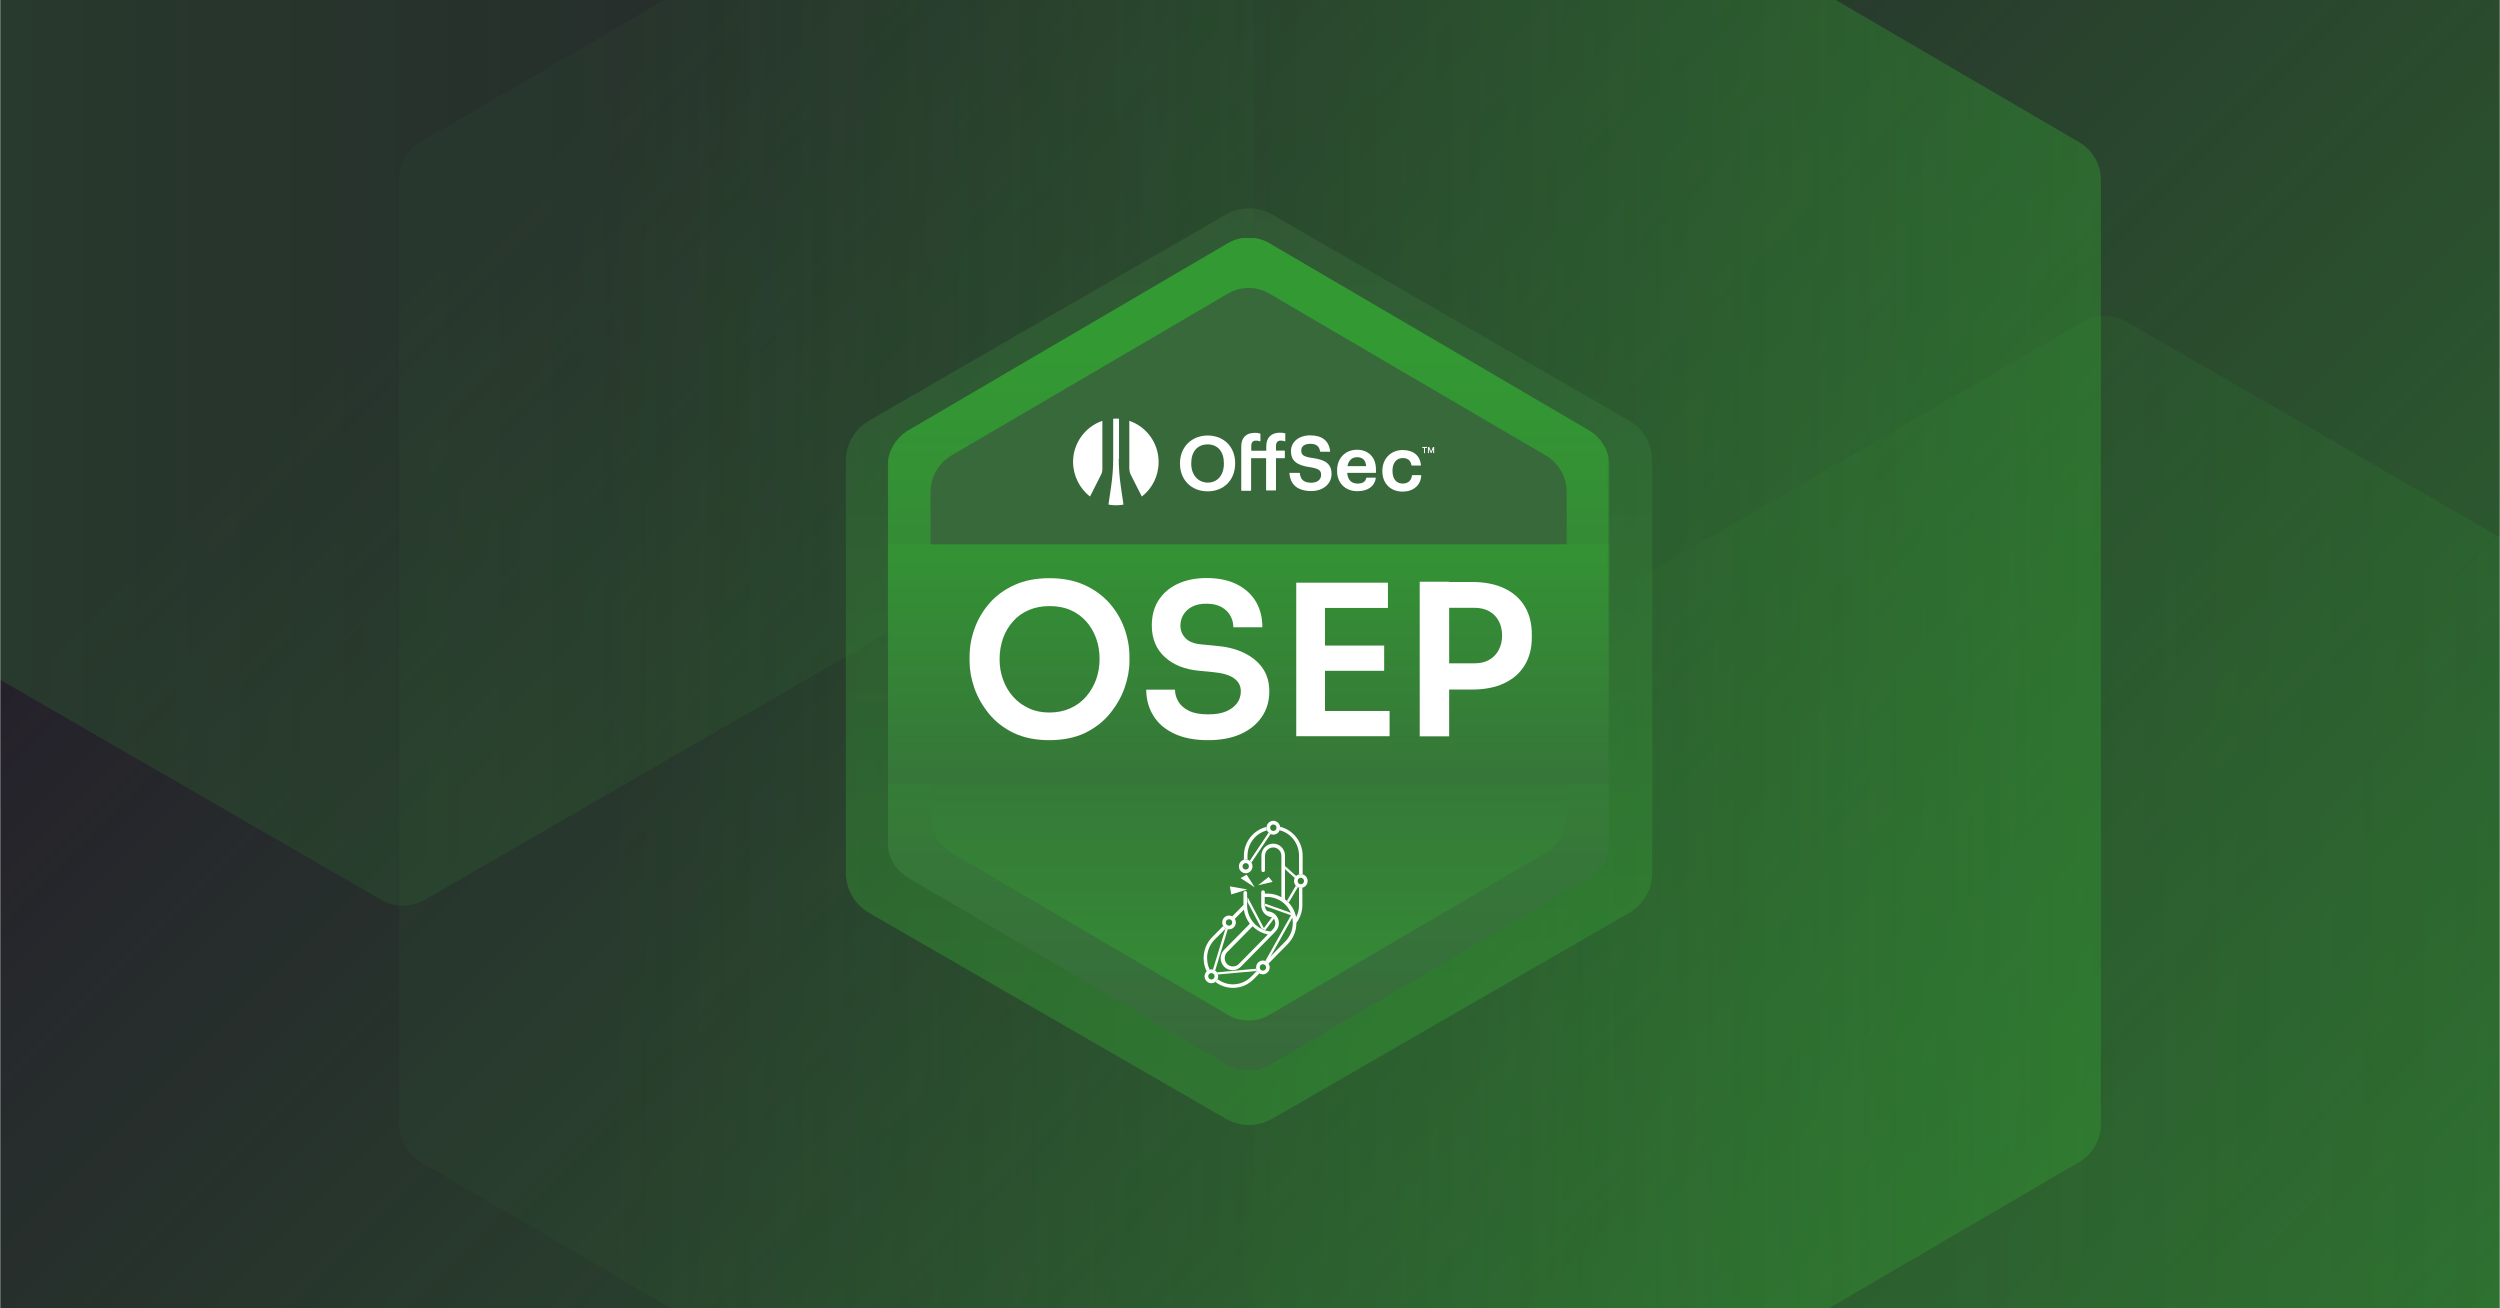 <svg width="1200" height="628" viewBox="0 0 1200 628" fill="none" xmlns="http://www.w3.org/2000/svg">
<g clip-path="url(#clip0_2076_8058)">
<g clip-path="url(#clip1_2076_8058)">
<mask id="mask0_2076_8058" style="mask-type:luminance" maskUnits="userSpaceOnUse" x="0" y="-24" width="1200" height="675">
<path d="M1200 -24H0V651H1200V-24Z" fill="white"/>
</mask>
<g mask="url(#mask0_2076_8058)">
<path d="M1200 -24H0V651H1200V-24Z" fill="#25212B"/>
<path d="M1200 -24.312H0V650.688H1200V-24.312Z" fill="url(#paint0_linear_2076_8058)"/>
<path opacity="0.25" d="M1418.75 843.944V396.181C1418.75 388.793 1414.81 381.969 1408.41 378.274L1020.65 154.396C1014.26 150.702 1006.37 150.702 999.975 154.396L612.214 378.274C605.817 381.969 601.875 388.793 601.875 396.181V843.944C601.875 851.331 605.817 858.156 612.214 861.85L999.975 1085.73C1006.37 1089.42 1014.26 1089.42 1020.65 1085.73L1408.41 861.85C1414.81 858.156 1418.75 851.331 1418.75 843.944Z" fill="url(#paint1_linear_2076_8058)"/>
<path opacity="0.25" d="M-215 -257.571V190.192C-215 197.581 -211.058 204.405 -204.661 208.1L183.099 431.977C189.495 435.672 197.38 435.672 203.776 431.977L591.536 208.1C597.933 204.405 601.875 197.581 601.875 190.192V-257.571C601.875 -264.959 597.933 -271.783 591.536 -275.478L203.776 -499.356C197.38 -503.05 189.495 -503.05 183.099 -499.356L-204.661 -275.478C-211.058 -271.783 -215 -264.953 -215 -257.571Z" fill="url(#paint2_linear_2076_8058)"/>
<path opacity="0.5" d="M1008.44 539.606V86.454C1008.44 78.976 1004.49 72.07 998.1 68.331L610.339 -158.242C603.942 -161.981 596.058 -161.981 589.661 -158.242L201.901 68.331C195.505 72.07 191.562 78.976 191.562 86.454V539.606C191.562 547.084 195.505 553.99 201.901 557.729L589.661 784.3C596.058 788.044 603.942 788.044 610.339 784.3L998.1 557.729C1004.49 553.99 1008.44 547.084 1008.44 539.606Z" fill="url(#paint3_linear_2076_8058)"/>
</g>
</g>
<g opacity="0.45" filter="url(#filter0_d_2076_8058)">
<path d="M406 412.853V215.222C406 207.257 410.243 199.888 417.166 195.869L588.372 97.017C595.294 92.995 603.78 92.995 610.703 97.017L781.91 195.869C788.83 199.888 793.074 207.257 793.074 215.222V412.853C793.074 420.818 788.83 428.187 781.91 432.207L610.703 530.985C603.78 535.005 595.294 535.005 588.372 530.985L417.166 432.207C410.243 428.187 406 420.818 406 412.853Z" fill="url(#paint4_linear_2076_8058)"/>
</g>
<g clip-path="url(#clip2_2076_8058)">
<mask id="mask1_2076_8058" style="mask-type:luminance" maskUnits="userSpaceOnUse" x="426" y="114" width="347" height="400">
<path d="M772.667 114H426V514H772.667V114Z" fill="white"/>
</mask>
<g mask="url(#mask1_2076_8058)">
<mask id="mask2_2076_8058" style="mask-type:luminance" maskUnits="userSpaceOnUse" x="426" y="114" width="347" height="400">
<path d="M772.667 114H426V514H772.667V114Z" fill="white"/>
</mask>
<g mask="url(#mask2_2076_8058)">
<path d="M426 224.133V403.799C426 411.039 429.8 417.739 436 421.393L589.333 511.259C595.533 514.913 603.133 514.913 609.333 511.259L762.667 421.393C768.867 417.739 772.667 411.039 772.667 403.799V224.133C772.667 216.893 768.867 210.193 762.667 206.539L609.333 116.741C603.133 113.086 595.533 113.086 589.333 116.741L436 206.539C429.8 210.193 426 216.893 426 224.133Z" fill="url(#paint5_linear_2076_8058)"/>
<path d="M446.667 236.247V391.753C446.667 398.994 450.467 405.693 456.667 409.347L589.333 487.101C595.533 490.755 603.133 490.755 609.333 487.101L742 409.347C748.2 405.693 752 398.994 752 391.753V236.247C752 229.006 748.2 222.307 742 218.652L609.333 140.966C603.133 137.312 595.533 137.312 589.333 140.966L456.667 218.652C450.467 222.307 446.667 229.006 446.667 236.247Z" fill="url(#paint6_linear_2076_8058)"/>
<path d="M772.667 261.285H426V376.053H772.667V261.285Z" fill="url(#paint7_linear_2076_8058)"/>
<path d="M590.333 425.453L591 429.31L598.733 426.942L590.333 425.453Z" fill="white"/>
<path d="M598.4 419.837L595.467 421.461L602.267 425.927L598.4 419.837Z" fill="white"/>
<path d="M603.934 424.912L610.867 423.288L608.934 420.919L603.934 424.912Z" fill="white"/>
<path d="M597.934 419.16C596.134 419.16 594.667 417.671 594.667 415.844C594.667 414.017 596.134 412.528 597.934 412.528C599.734 412.528 601.2 414.017 601.2 415.844C601.2 417.671 599.734 419.16 597.934 419.16ZM597.934 414.287C597.067 414.287 596.4 414.964 596.4 415.844C596.4 416.723 597.067 417.4 597.934 417.4C598.8 417.4 599.467 416.723 599.467 415.844C599.534 414.964 598.8 414.287 597.934 414.287Z" fill="white"/>
<path d="M589.934 446.093C588.134 446.093 586.667 444.604 586.667 442.777C586.667 440.95 588.134 439.461 589.934 439.461C591.734 439.461 593.2 440.95 593.2 442.777C593.2 444.604 591.734 446.093 589.934 446.093ZM589.934 441.221C589.067 441.221 588.4 441.897 588.4 442.777C588.4 443.657 589.067 444.333 589.934 444.333C590.8 444.333 591.467 443.657 591.467 442.777C591.534 441.965 590.8 441.221 589.934 441.221Z" fill="white"/>
<path d="M624.4 426.197C622.6 426.197 621.134 424.709 621.134 422.881C621.134 421.055 622.6 419.566 624.4 419.566C626.2 419.566 627.667 421.055 627.667 422.881C627.667 424.709 626.2 426.197 624.4 426.197ZM624.4 421.325C623.534 421.325 622.867 422.002 622.867 422.881C622.867 423.761 623.534 424.438 624.4 424.438C625.267 424.438 625.934 423.761 625.934 422.881C625.934 422.069 625.267 421.325 624.4 421.325Z" fill="white"/>
<path d="M606.2 467.679C604.4 467.679 602.934 466.191 602.934 464.364C602.934 462.537 604.4 461.048 606.2 461.048C608 461.048 609.467 462.537 609.467 464.364C609.4 466.191 607.934 467.679 606.2 467.679ZM606.2 462.807C605.334 462.807 604.667 463.484 604.667 464.364C604.667 465.243 605.334 465.92 606.2 465.92C607.067 465.92 607.734 465.243 607.734 464.364C607.734 463.484 607 462.807 606.2 462.807Z" fill="white"/>
<path d="M611.2 400.618C609.4 400.618 607.934 399.129 607.934 397.302C607.934 395.475 609.4 393.986 611.2 393.986C613 393.986 614.467 395.475 614.467 397.302C614.467 399.129 613 400.618 611.2 400.618ZM611.2 395.746C610.334 395.746 609.667 396.423 609.667 397.302C609.667 398.182 610.334 398.859 611.2 398.859C612.067 398.859 612.734 398.182 612.734 397.302C612.734 396.423 612.067 395.746 611.2 395.746Z" fill="white"/>
<path d="M608.933 399.671L599.866 413.205C600.2 413.408 600.466 413.746 600.666 414.085L609.866 400.347C609.533 400.144 609.2 399.941 608.933 399.671Z" fill="white"/>
<path d="M581.467 471.943C579.667 471.943 578.2 470.454 578.2 468.627C578.2 466.8 579.667 465.311 581.467 465.311C583.267 465.311 584.734 466.8 584.734 468.627C584.734 470.454 583.267 471.943 581.467 471.943ZM581.467 467.071C580.6 467.071 579.934 467.747 579.934 468.627C579.934 469.507 580.6 470.183 581.467 470.183C582.334 470.183 583 469.507 583 468.627C583 467.747 582.334 467.071 581.467 467.071Z" fill="white"/>
<path d="M584.6 467.747L603.4 466.055C603.2 465.717 603.066 465.311 603 464.973L584.066 466.732C584.266 466.935 584.466 467.341 584.6 467.747Z" fill="white"/>
<path d="M583.267 465.92L589.334 446.025C588.934 445.957 588.6 445.822 588.267 445.619L582.2 465.446C582.6 465.581 583 465.717 583.267 465.92Z" fill="white"/>
<path d="M598.8 412.664V410.769C598.8 404.881 602.8 399.941 608.133 398.588C608 398.182 607.866 397.776 607.866 397.37C607.866 397.235 607.866 397.032 607.933 396.897C601.733 398.385 597.066 404.069 597.066 410.769V412.731C597.333 412.664 597.6 412.596 597.933 412.596C598.266 412.529 598.533 412.596 598.8 412.664Z" fill="white"/>
<path d="M614.4 396.829C614.4 396.964 614.467 397.167 614.467 397.303C614.467 397.709 614.4 398.182 614.2 398.521C619.6 399.874 623.534 404.814 623.534 410.701V419.701C623.8 419.634 624.067 419.566 624.4 419.566C624.667 419.566 625 419.634 625.267 419.701V410.769C625.267 404.002 620.6 398.317 614.4 396.829Z" fill="white"/>
<path d="M603.334 465.988L600.534 468.83C598.2 471.199 595.067 472.485 591.8 472.485C589.134 472.485 586.534 471.605 584.467 469.981C584.2 470.522 583.867 470.995 583.4 471.334C585.8 473.161 588.734 474.176 591.867 474.176C595.6 474.176 599.134 472.687 601.8 469.981L604.6 467.139C604 466.868 603.6 466.461 603.334 465.988Z" fill="white"/>
<path d="M588.334 445.687C587.867 445.416 587.4 444.943 587.134 444.469L581.867 449.815C577.467 454.281 576.6 460.913 579.2 466.259C579.6 465.853 580.134 465.582 580.667 465.447C578.4 460.777 579.2 454.89 583 451.033L588.334 445.687Z" fill="white"/>
<path d="M623.534 426.063V434.453C623.534 436.551 623.067 438.514 622.134 440.273C621.6 437.499 620.267 434.995 618.267 432.965C617.8 432.491 617.334 432.085 616.8 431.679V410.701C616.8 407.521 614.267 404.949 611.134 404.949C608 404.949 605.467 407.521 605.467 410.701V417.739C605.467 418.213 605.867 418.619 606.334 418.619C606.8 418.619 607.2 418.213 607.2 417.739V410.769C607.2 408.536 609 406.776 611.134 406.776C613.334 406.776 615.067 408.603 615.067 410.769V430.664C613 429.513 610.667 428.905 608.267 428.905C607.867 428.905 607.534 428.905 607.134 428.972V428.228C607.134 427.754 606.734 427.348 606.267 427.348C605.8 427.348 605.4 427.754 605.4 428.228V429.919V434.589C605.4 436.281 606.134 437.905 607.467 438.987C608.467 439.799 609.734 440.273 611 440.341C611.734 441.085 612.134 442.1 612.134 443.183C612.134 444.266 611.734 445.281 611 446.025L609.934 447.108C606.8 446.837 603.867 445.349 601.734 442.913C599.8 440.679 598.667 437.769 598.6 434.724V428.566C598.6 428.093 598.2 427.687 597.734 427.687C597.267 427.687 596.867 428.093 596.867 428.566V434.386L591.334 440.003C591.8 440.273 592.267 440.679 592.534 441.221L597.067 436.619C597.4 439.055 598.4 441.423 599.934 443.386L587.6 455.905C586.534 456.988 585.934 458.409 585.934 459.965C585.934 461.522 586.534 462.943 587.6 464.025C588.667 465.108 590.067 465.717 591.6 465.717C593.134 465.717 594.534 465.108 595.6 464.025L610.867 448.529L612.2 447.175C613.267 446.093 613.867 444.672 613.867 443.115C613.867 441.559 613.267 440.138 612.2 439.055C612.067 438.92 611.934 438.852 611.8 438.717C610.8 437.905 609.534 437.431 608.267 437.363C607.534 436.619 607.067 435.604 607.067 434.521V430.596C610 430.325 612.934 431.138 615.334 432.829C615.934 433.235 616.467 433.709 616.934 434.183C619.2 436.483 620.467 439.529 620.534 442.777V443.048C620.534 446.431 619.267 449.544 616.934 451.913L607.6 461.387C608.134 461.657 608.534 462.063 608.8 462.605L618.134 453.131C620.8 450.424 622.267 446.837 622.267 443.048C622.267 443.048 622.267 443.048 622.267 442.98C624.134 440.476 625.134 437.567 625.134 434.386V425.995C624.867 426.063 624.6 426.13 624.267 426.13C624.134 426.198 623.8 426.13 623.534 426.063ZM594.6 462.74C593.867 463.484 592.867 463.89 591.8 463.89C590.734 463.89 589.734 463.484 589 462.74C588.267 461.995 587.867 460.981 587.867 459.897C587.867 458.815 588.267 457.8 589 457.055L601.267 444.604C603.267 446.634 605.8 447.987 608.6 448.529L594.6 462.74Z" fill="white"/>
<path d="M620.4 440.341C620.267 439.597 620 438.852 619.734 438.175L607.334 433.777C607.267 433.777 607.267 433.777 607.2 433.777V434.453C607.2 434.657 607.2 434.792 607.267 434.927L619.667 439.326L607.334 461.319C607.467 461.386 607.667 461.454 607.8 461.589L607.734 461.521L609.6 459.627L620.4 440.341Z" fill="white"/>
<path d="M611.133 440.273C610.933 440.205 610.8 440.205 610.6 440.205L606.666 445.484L598.8 430.529V432.965L605.533 445.687C606.133 446.025 606.733 446.228 607.4 446.431L611.6 440.815C611.466 440.611 611.333 440.409 611.133 440.273Z" fill="white"/>
<path d="M622.2 420.513L616.866 415.709V417.265L621.533 421.461C621.666 421.122 621.866 420.784 622.2 420.513Z" fill="white"/>
<path d="M622 425.115L617.733 432.423C617.933 432.626 618.133 432.761 618.333 432.965C618.4 433.033 618.467 433.168 618.6 433.235L623 425.791C622.6 425.656 622.267 425.385 622 425.115Z" fill="white"/>
<path d="M503.666 355.279C497.133 355.279 491.4 354.129 486.6 351.828C481.8 349.527 477.8 346.414 474.667 342.557C471.533 338.7 469.2 334.572 467.667 330.173C466.133 325.775 465.4 321.511 465.4 317.383V315.151C465.4 310.617 466.2 306.15 467.8 301.684C469.4 297.218 471.8 293.157 475 289.503C478.2 285.849 482.2 282.939 487 280.774C491.8 278.609 497.333 277.526 503.733 277.526C510.066 277.526 515.666 278.609 520.466 280.774C525.266 282.939 529.267 285.849 532.533 289.503C535.733 293.157 538.133 297.218 539.733 301.684C541.333 306.15 542.133 310.684 542.133 315.151V317.383C542.133 321.511 541.333 325.775 539.8 330.173C538.266 334.572 535.867 338.7 532.733 342.557C529.6 346.414 525.6 349.459 520.8 351.828C515.933 354.129 510.2 355.279 503.666 355.279ZM503.666 342.015C507.4 342.015 510.733 341.339 513.733 339.985C516.733 338.632 519.267 336.805 521.333 334.369C523.4 332.001 525 329.226 526.133 326.181C527.2 323.135 527.8 319.887 527.8 316.436C527.8 312.782 527.266 309.466 526.133 306.353C525 303.241 523.4 300.534 521.333 298.233C519.267 295.932 516.733 294.105 513.8 292.819C510.866 291.533 507.533 290.925 503.8 290.925C500.133 290.925 496.867 291.533 493.867 292.819C490.867 294.105 488.333 295.865 486.267 298.233C484.2 300.534 482.6 303.241 481.467 306.353C480.4 309.466 479.8 312.782 479.8 316.436C479.8 319.887 480.333 323.135 481.467 326.181C482.533 329.226 484.133 332.001 486.267 334.369C488.333 336.737 490.867 338.632 493.867 339.985C496.733 341.339 500 342.015 503.666 342.015Z" fill="white"/>
<path d="M579.867 355.279C573.534 355.279 568.067 354.263 563.667 352.166C559.2 350.068 555.867 347.226 553.6 343.504C551.334 339.85 550.2 335.654 550.2 331.053H564C564 333.015 564.534 334.91 565.6 336.737C566.667 338.564 568.4 340.053 570.734 341.203C573.067 342.353 576.134 342.895 579.934 342.895C583.467 342.895 586.334 342.421 588.667 341.406C591 340.391 592.667 339.038 593.867 337.414C595 335.789 595.6 333.895 595.6 331.797C595.6 329.225 594.534 327.195 592.334 325.571C590.134 324.015 586.734 323 582.067 322.594L575.734 321.985C568.8 321.376 563.2 319.143 559.067 315.353C554.934 311.563 552.867 306.488 552.867 300.263C552.867 295.526 553.934 291.465 556.134 288.082C558.334 284.699 561.4 282.059 565.334 280.232C569.267 278.405 573.934 277.458 579.2 277.458C584.734 277.458 589.467 278.405 593.467 280.367C597.467 282.33 600.534 285.037 602.734 288.623C604.867 292.142 605.934 296.338 605.934 301.075H592C592 299.112 591.534 297.285 590.6 295.593C589.667 293.901 588.267 292.481 586.334 291.398C584.4 290.315 582 289.774 579.067 289.774C576.267 289.774 574 290.247 572.134 291.263C570.334 292.21 568.934 293.495 568 295.12C567.067 296.676 566.6 298.435 566.6 300.33C566.6 302.631 567.4 304.593 569.067 306.353C570.734 308.045 573.334 309.06 576.934 309.331L583.2 309.939C588.467 310.345 593 311.428 596.867 313.255C600.734 315.083 603.8 317.519 606 320.631C608.2 323.744 609.267 327.466 609.267 331.865C609.267 336.534 608.067 340.594 605.667 344.113C603.267 347.632 599.867 350.407 595.467 352.369C591.134 354.331 585.867 355.279 579.867 355.279Z" fill="white"/>
<path d="M622.2 353.384V279.691H636V353.384H622.2ZM634.067 291.804V279.691H666.2V291.804H634.067ZM634.067 321.985V309.872H664.4V321.985H634.067ZM634.067 353.384V341.271H667V353.384H634.067Z" fill="white"/>
<path d="M681.467 353.384V279.217H695.6V353.452H681.467V353.384ZM693.6 330.782V318.399H707.733C710.533 318.399 712.867 317.857 714.867 316.707C716.8 315.557 718.333 314 719.4 311.97C720.467 309.94 721 307.639 721 305.135C721 302.429 720.467 300.06 719.4 298.097C718.333 296.067 716.8 294.511 714.867 293.428C712.933 292.345 710.533 291.737 707.733 291.737H693.6V279.353H706.533C712.6 279.353 717.8 280.368 722.067 282.398C726.333 284.428 729.6 287.27 731.867 291.06C734.133 294.781 735.267 299.248 735.267 304.459V306.083C735.267 311.158 734.133 315.557 731.867 319.279C729.6 323.068 726.333 325.91 722.067 327.94C717.8 329.97 712.6 330.985 706.533 330.985H693.6V330.782Z" fill="white"/>
<path fill-rule="evenodd" clip-rule="evenodd" d="M537 220.209C537 224.54 537.333 228.803 537.933 233.066L539.266 242.202C538.066 242.405 536.933 242.54 535.666 242.54C534.4 242.54 533.266 242.405 532.066 242.202L533.4 233.066C534 228.803 534.333 224.54 534.333 220.209V200.991C534.8 200.991 535.266 200.923 535.733 200.923C536.2 200.923 536.666 200.923 537.133 200.991V220.209H537ZM523.2 238.345L528.533 227.788C528.933 226.976 529.133 226.096 529.133 225.217V202.005C521 204.78 515.066 212.562 515.066 221.765C515.133 228.533 518.333 234.555 523.2 238.345ZM542.133 225.217C542.133 226.096 542.333 226.976 542.733 227.788L548.066 238.345C553 234.555 556.133 228.533 556.133 221.765C556.133 212.562 550.266 204.78 542.066 202.005V225.217H542.133Z" fill="white"/>
<path d="M682.667 214.999V214.525H684.934V214.999H682.667ZM683.534 217.502V214.863H684V217.502H683.534ZM685.4 217.502V214.593H685.867V217.502H685.4ZM686.8 217.502L685.534 214.593H686.067L686.934 216.758L687.8 214.593H688.334L687.067 217.502H686.8ZM687.934 217.502V214.593H688.4V217.502H687.934Z" fill="white"/>
<path d="M579.667 209.043C572 209.043 566.4 214.592 566.4 222.307V222.577C566.4 230.359 571.867 235.841 579.667 235.841C587.467 235.841 592.867 230.359 592.867 222.51V222.239C592.867 214.457 587.4 209.043 579.667 209.043ZM571.8 222.307C571.8 216.758 574.8 213.307 579.667 213.307C584.534 213.307 587.467 216.825 587.467 222.307V222.577C587.467 228.059 584.4 231.645 579.734 231.645C575.067 231.645 571.8 227.923 571.8 222.645V222.307Z" fill="white"/>
<path d="M616.933 208.028C616.066 207.757 615.4 207.69 614.333 207.69C610.2 207.69 607.8 210.058 607.8 214.254V216.351H600.6V214.051C600.6 211.953 601.866 211.479 602.866 211.479C603.666 211.479 604.333 211.683 604.733 211.818C604.8 211.818 604.866 211.818 604.933 211.818C605 211.75 605 211.75 605 211.683V208.299C605 208.231 604.933 208.163 604.866 208.096C604 207.825 603.333 207.757 602.333 207.757C598.133 207.757 595.8 210.058 595.8 214.321V235.367C595.8 235.503 595.866 235.57 596 235.57H600.333C600.466 235.57 600.533 235.503 600.533 235.367V219.938H607.733V235.231C607.733 235.367 607.8 235.435 607.933 235.435H612.266C612.4 235.435 612.466 235.367 612.466 235.231V219.938H616.533C616.666 219.938 616.733 219.871 616.733 219.735V216.487C616.733 216.351 616.666 216.284 616.533 216.284H612.466V214.051C612.466 211.953 613.733 211.479 614.733 211.479C615.6 211.479 616.266 211.683 616.666 211.818C616.733 211.818 616.8 211.818 616.866 211.818C616.933 211.818 616.933 211.75 616.933 211.683V208.299C617.066 208.163 617.066 208.096 616.933 208.028Z" fill="white"/>
<path d="M629.8 219.803C625.4 219.194 624.6 218.179 624.6 216.216C624.6 214.254 626.2 213.036 628.867 213.036C631.8 213.036 633.2 214.119 633.667 216.69C633.667 216.758 633.734 216.825 633.867 216.825H638.267C638.334 216.825 638.4 216.825 638.4 216.758C638.467 216.69 638.467 216.69 638.467 216.623C637.934 211.615 634.667 208.975 628.867 208.975C623.467 208.975 619.667 212.089 619.667 216.555C619.667 221.021 622.267 223.389 628.934 224.269C633.4 225.013 634.134 226.029 634.134 227.991C634.134 230.224 632.267 231.713 629.467 231.713C625.134 231.713 624.2 229.547 623.934 227.179C623.934 227.111 623.867 226.976 623.734 226.976H619.134C619.067 226.976 619 226.976 619 227.043C619 227.111 618.934 227.111 618.934 227.179C619.2 231.036 621.267 235.705 629.467 235.705C635.067 235.705 639.134 232.254 639.134 227.585C639.2 222.239 635.6 220.615 629.8 219.803Z" fill="white"/>
<path d="M657.733 218.179C656.133 216.69 653.933 215.878 651.4 215.878C645.733 215.878 641.8 219.938 641.8 225.758V226.029C641.8 231.848 645.733 235.773 651.533 235.773C656.533 235.773 659.8 233.472 660.4 229.48C660.4 229.412 660.4 229.345 660.333 229.345C660.266 229.277 660.266 229.277 660.2 229.277H656C655.933 229.277 655.8 229.345 655.8 229.412C655.466 231.239 654.066 232.119 651.666 232.119C648.666 232.119 646.866 230.292 646.666 226.976H660.266C660.4 226.976 660.466 226.908 660.466 226.773V225.487C660.466 222.374 659.533 219.871 657.733 218.179ZM646.8 223.728C647.266 221.021 648.933 219.465 651.4 219.465C654.066 219.465 655.533 220.885 655.733 223.728H646.8Z" fill="white"/>
<path d="M682.067 228.127C682 228.059 682 228.059 681.933 228.059H677.933C677.8 228.059 677.733 228.127 677.733 228.262C677.533 230.563 675.8 232.119 673.4 232.119C670.2 232.119 668.4 229.886 668.4 226.096V225.825C668.4 222.171 670.333 219.871 673.333 219.871C675.733 219.871 677.133 221.021 677.467 223.254C677.467 223.322 677.533 223.457 677.667 223.457H681.867C681.933 223.457 682 223.457 682 223.389C682.067 223.322 682.067 223.322 682.067 223.254C681.6 218.653 678.4 216.013 673.267 216.013C667.6 216.013 663.533 220.209 663.533 225.961V226.231C663.533 232.051 667.467 235.976 673.267 235.976C678.333 235.976 681.867 232.999 682.2 228.397C682.133 228.262 682.133 228.194 682.067 228.127Z" fill="white"/>
</g>
</g>
</g>
</g>
<defs>
<filter id="filter0_d_2076_8058" x="394" y="88" width="411.074" height="464" filterUnits="userSpaceOnUse" color-interpolation-filters="sRGB">
<feFlood flood-opacity="0" result="BackgroundImageFix"/>
<feColorMatrix in="SourceAlpha" type="matrix" values="0 0 0 0 0 0 0 0 0 0 0 0 0 0 0 0 0 0 127 0" result="hardAlpha"/>
<feOffset dy="6"/>
<feGaussianBlur stdDeviation="6"/>
<feColorMatrix type="matrix" values="0 0 0 0 0 0 0 0 0 0 0 0 0 0 0 0 0 0 0.1 0"/>
<feBlend mode="normal" in2="BackgroundImageFix" result="effect1_dropShadow_2076_8058"/>
<feBlend mode="normal" in="SourceGraphic" in2="effect1_dropShadow_2076_8058" result="shape"/>
</filter>
<linearGradient id="paint0_linear_2076_8058" x1="1398.75" y1="1409.12" x2="161.25" y2="171.625" gradientUnits="userSpaceOnUse">
<stop stop-color="#339933"/>
<stop offset="1" stop-color="#339933" stop-opacity="0"/>
</linearGradient>
<linearGradient id="paint1_linear_2076_8058" x1="1557.59" y1="620.056" x2="697.425" y2="620.056" gradientUnits="userSpaceOnUse">
<stop stop-color="#339933"/>
<stop offset="1" stop-color="#339933" stop-opacity="0.1"/>
</linearGradient>
<linearGradient id="paint2_linear_2076_8058" x1="-203.786" y1="-33.679" x2="656.375" y2="-33.679" gradientUnits="userSpaceOnUse">
<stop stop-color="#339933"/>
<stop offset="1" stop-color="#339933" stop-opacity="0.1"/>
</linearGradient>
<linearGradient id="paint3_linear_2076_8058" x1="1147.28" y1="313.027" x2="287.114" y2="313.027" gradientUnits="userSpaceOnUse">
<stop stop-color="#339933"/>
<stop offset="1" stop-color="#339933" stop-opacity="0.1"/>
</linearGradient>
<linearGradient id="paint4_linear_2076_8058" x1="599.536" y1="96.017" x2="599.536" y2="472.231" gradientUnits="userSpaceOnUse">
<stop stop-color="#37693B"/>
<stop offset="1" stop-color="#339933"/>
</linearGradient>
<linearGradient id="paint5_linear_2076_8058" x1="599.333" y1="512.168" x2="599.333" y2="170.154" gradientUnits="userSpaceOnUse">
<stop stop-color="#37693B"/>
<stop offset="1" stop-color="#339933"/>
</linearGradient>
<linearGradient id="paint6_linear_2076_8058" x1="599.333" y1="566.748" x2="599.333" y2="270.793" gradientUnits="userSpaceOnUse">
<stop stop-color="#339933"/>
<stop offset="1" stop-color="#37693B"/>
</linearGradient>
<linearGradient id="paint7_linear_2076_8058" x1="599.333" y1="236.651" x2="599.333" y2="425.369" gradientUnits="userSpaceOnUse">
<stop stop-color="#339933"/>
<stop offset="1" stop-color="#37693B"/>
</linearGradient>
<clipPath id="clip0_2076_8058">
<rect width="1200" height="628" fill="white"/>
</clipPath>
<clipPath id="clip1_2076_8058">
<rect width="1200" height="675" fill="white" transform="translate(0 -24)"/>
</clipPath>
<clipPath id="clip2_2076_8058">
<rect width="346.667" height="400" fill="white" transform="translate(426 114)"/>
</clipPath>
</defs>
</svg>
